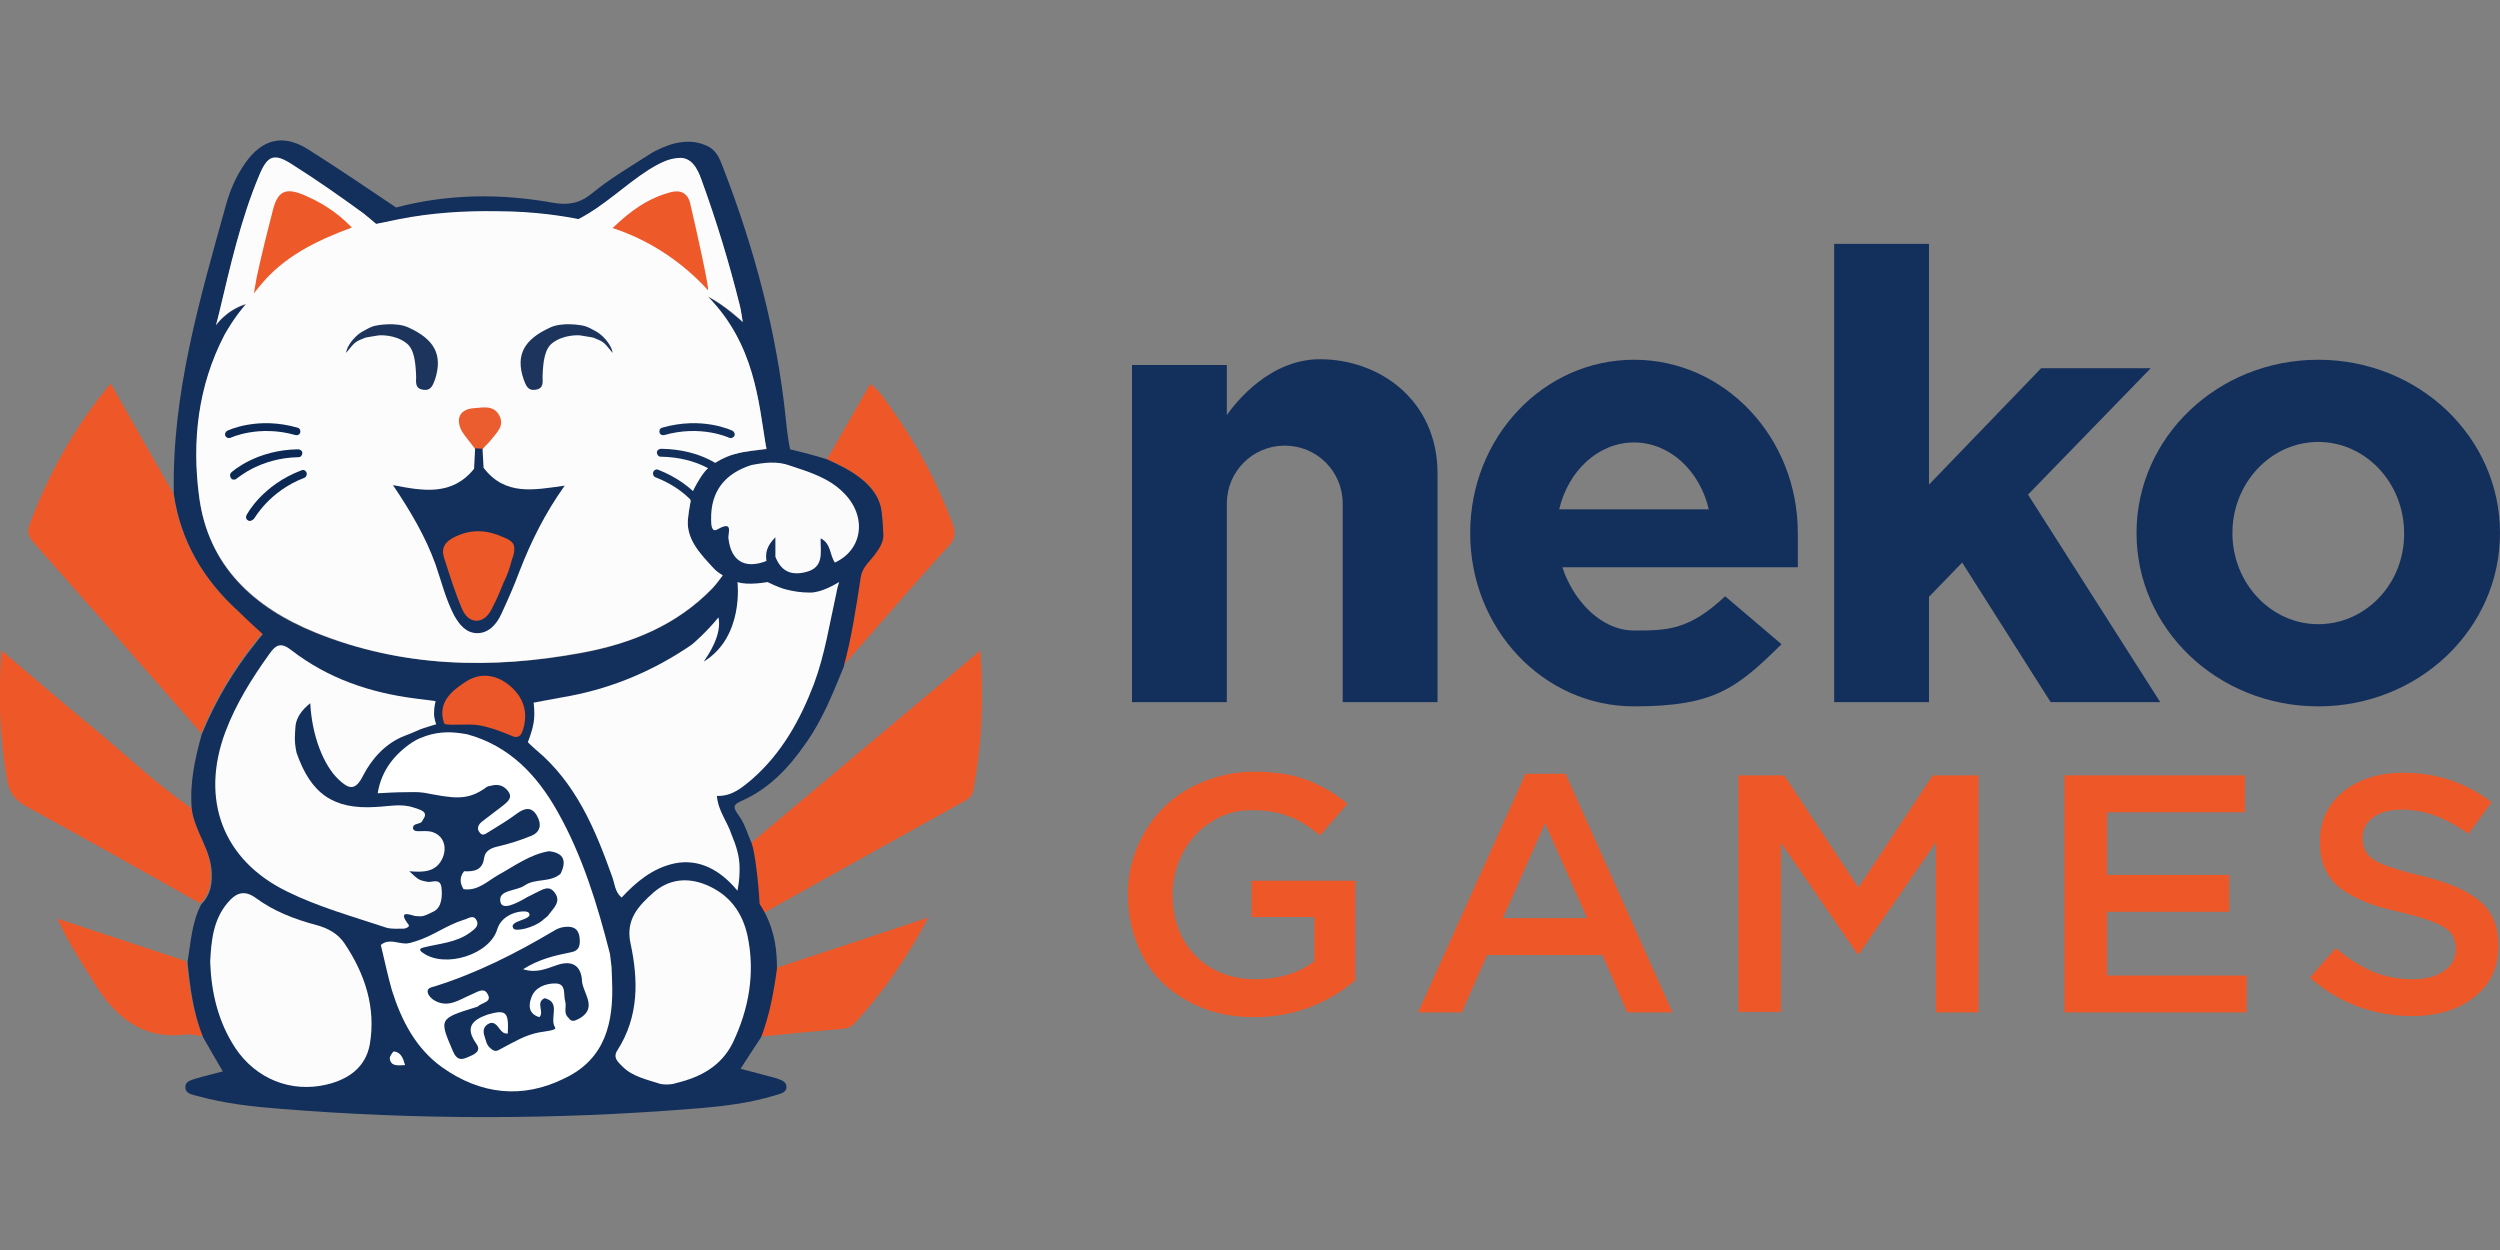 <svg width="160" height="80" viewBox="0 0 160 80" fill="none" xmlns="http://www.w3.org/2000/svg">
<rect x="0" y="0" width="160" height="80" fill="#808080" stroke="none"/>
<g clip-path="url(#clip0)">
<path d="M62.739 41.633C57.716 45.848 52.861 49.927 48.041 53.972C48.276 54.512 48.479 56.433 48.546 57.849C48.681 58.052 48.782 58.22 48.883 58.422C52.996 56.13 57.143 53.804 61.289 51.511C61.694 51.275 62.2 51.141 62.301 50.534C62.84 47.634 62.975 44.769 62.739 41.633Z" fill="#EE5828"/>
<path d="M49.625 61.962C49.423 63.446 49.153 64.929 48.614 66.345C50.299 66.177 51.985 66.008 53.67 65.873C54.041 65.839 54.412 65.806 54.682 65.502C56.502 63.513 58.019 61.356 59.402 58.726C55.963 59.872 52.794 60.917 49.625 61.962Z" fill="#EE5828"/>
<path d="M15.204 39.072C12.979 37.049 11.53 34.588 11.091 31.587C9.777 29.295 8.462 26.969 7.08 24.541C4.753 27.34 3.102 30.34 1.888 33.577C1.719 34.048 1.82 34.352 2.124 34.689C5.731 38.768 9.305 42.847 12.878 46.927C13.755 44.803 14.901 42.847 16.351 41.061C16.553 40.825 16.789 40.521 16.789 40.521C16.789 40.521 15.845 39.678 15.204 39.072Z" fill="#EE5828"/>
<path d="M12.238 51.714C9.912 50.129 7.922 48.174 5.731 46.387C3.877 44.87 2.09 43.319 0.101 41.633C-0.135 44.566 1.51247e-06 47.23 0.438 49.859C0.573 50.669 0.91 51.174 1.618 51.579C5.394 53.635 9.102 55.725 12.811 57.816C13.384 57.276 13.519 56.636 13.485 55.827C13.485 54.309 12.44 53.163 12.238 51.714Z" fill="#EE5828"/>
<path d="M60.919 33.408C59.975 30.913 58.761 28.553 57.21 26.396C56.772 25.789 56.401 25.081 55.693 24.575C54.749 26.227 53.839 27.812 52.929 29.396C54.412 30.037 56.233 31.014 56.435 32.835C56.502 33.408 56.502 33.577 56.469 34.251C56.469 34.723 56.199 35.127 55.895 35.532C55.558 35.97 55.086 36.307 55.019 36.948C54.749 38.734 54.378 40.892 53.94 42.611L53.974 42.578C56.199 40.083 58.593 37.251 60.851 34.79C61.222 34.284 61.087 33.88 60.919 33.408Z" fill="#EE5828"/>
<path d="M11.934 61.524C9.17 60.614 6.439 59.704 3.675 58.794C4.349 60.31 5.192 61.558 5.967 62.805C7.316 65.03 9.035 66.547 11.867 66.21C12.238 66.177 12.608 66.278 12.979 66.311C12.339 64.794 12.103 63.176 11.934 61.524Z" fill="#EE5828"/>
<path d="M56.435 32.835C56.266 31.014 54.412 30.07 52.929 29.396C52.693 29.329 52.12 29.126 50.569 28.756C50.468 28.317 50.367 27.576 50.299 26.868C49.726 21.339 48.31 15.979 46.287 10.753C46.051 10.146 45.883 9.607 45.175 9.303C44.467 9 43.86 9.034 43.22 9.169C42.748 9.27 41.972 9.607 41.568 9.877C40.32 10.686 39.039 11.427 37.893 12.371C37.118 13.012 36.376 13.147 35.398 12.978C32.027 12.371 28.656 12.405 25.352 13.281C23.498 12.034 21.61 10.753 19.688 9.539C18.104 8.562 16.789 8.899 15.71 10.416C15.137 11.225 14.732 12.135 14.463 13.113C12.777 19.181 10.99 25.216 11.125 31.621C11.563 34.622 13.013 37.083 15.238 39.105C15.845 39.712 16.823 40.589 16.823 40.589C16.823 40.589 16.553 40.892 16.384 41.128C14.935 42.915 13.789 44.87 12.912 46.994C12.474 48.545 12.136 50.129 12.271 51.748C12.44 53.197 13.519 54.377 13.553 55.894C13.586 56.703 13.418 57.344 12.878 57.883C12.271 59.029 12.204 60.344 12.002 61.592C12.17 63.244 12.373 64.862 13.013 66.413C13.418 67.121 13.822 67.829 14.26 68.57C13.654 68.739 13.148 68.84 12.608 69.008C12.305 69.11 11.867 69.177 11.867 69.548C11.833 70.02 12.339 70.053 12.676 70.155C14.395 70.627 16.182 70.829 17.935 70.964C26.7 71.672 35.499 71.672 44.265 70.964C46.085 70.829 47.906 70.627 49.659 70.087C49.928 69.986 50.367 69.952 50.333 69.514C50.299 69.177 49.928 69.11 49.692 69.008C48.951 68.806 48.175 68.604 47.4 68.402C47.838 67.694 48.276 67.053 48.715 66.379C49.254 64.963 49.524 63.48 49.726 61.996C49.726 60.951 49.625 59.704 48.951 58.423C48.85 58.22 48.748 58.052 48.614 57.85C48.546 56.467 48.31 54.512 48.108 53.973C47.838 53.366 47.67 52.725 47.299 52.22C46.894 51.647 46.861 51.512 47.569 51.208C49.254 50.433 50.502 49.118 51.547 47.601C52.659 46.05 53.333 44.297 54.041 42.578L54.008 42.611C54.48 40.926 54.817 38.734 55.086 36.948C55.188 36.307 55.626 35.97 55.963 35.532C56.266 35.127 56.536 34.723 56.536 34.251C56.502 33.543 56.502 33.408 56.435 32.835ZM47.029 29.059C46.355 29.261 45.815 29.598 45.815 29.598C45.815 29.598 45.512 29.7 45.141 30.138C44.77 30.576 44.4 31.318 44.4 31.318C44.4 31.318 44.298 31.486 44.231 31.823C44.197 31.891 44.197 32.093 44.197 32.093C44.197 32.093 44.062 32.801 44.029 33.239C43.894 34.554 44.871 35.498 45.647 36.375C45.917 36.678 46.254 36.847 46.254 36.847C46.254 36.847 45.815 37.453 45.579 37.689C43.287 40.049 40.388 41.196 37.219 41.802C31.454 42.847 25.723 42.713 20.228 40.521C16.25 38.937 13.316 36.24 12.743 31.79C12.305 28.25 12.676 24.744 14.362 21.474C14.53 21.17 14.968 20.395 15.744 19.485C14.496 19.855 13.822 20.833 13.822 20.833C13.822 20.833 13.991 20.226 14.024 20.058C14.732 17.125 15.407 14.091 16.587 11.259C17.16 9.944 17.564 9.809 18.744 10.585C20.261 11.596 21.778 12.641 23.262 13.686C23.599 13.922 24.071 14.36 24.071 14.36C24.071 14.36 24.947 14.192 25.554 14.057C27.611 13.652 29.701 13.518 31.791 13.551C34.252 13.551 36.207 13.888 37.016 14.057C38.668 13.18 39.949 11.899 41.534 10.888C42.512 10.247 42.984 10.18 43.388 10.146C44.231 10.045 44.602 10.787 44.905 11.562C45.849 14.158 46.658 16.821 47.333 19.518C47.4 19.721 47.535 20.631 47.535 20.631C47.535 20.631 46.355 19.518 45.31 19.013C48.31 22.081 48.546 25.755 49.018 28.587C49.018 28.654 49.018 28.654 49.052 28.756C48.445 28.823 47.737 28.857 47.029 29.059Z" fill="#132F5B"/>
<path d="M44.197 32.093C44.197 32.093 44.197 31.891 44.231 31.823C44.298 31.486 44.4 31.318 44.4 31.318C44.4 31.318 44.737 30.61 45.141 30.138C45.512 29.733 45.815 29.598 45.815 29.598C45.815 29.598 46.355 29.227 47.029 29.059C47.737 28.857 48.445 28.823 49.052 28.722C49.052 28.621 49.052 28.621 49.018 28.553C48.546 25.721 48.31 22.047 45.31 18.979C46.355 19.485 47.535 20.597 47.535 20.597C47.535 20.597 47.4 19.687 47.333 19.485C46.658 16.788 45.849 14.124 44.905 11.528C44.636 10.753 44.231 10.011 43.388 10.113C42.984 10.146 42.512 10.247 41.534 10.854C39.949 11.866 38.668 13.18 37.016 14.023C36.207 13.855 34.252 13.518 31.791 13.518C29.701 13.484 27.611 13.619 25.554 14.023C24.947 14.158 24.071 14.327 24.071 14.327C24.071 14.327 23.599 13.922 23.262 13.652C21.778 12.573 20.295 11.528 18.744 10.551C17.564 9.775 17.126 9.91 16.587 11.225C15.407 14.023 14.732 17.057 14.024 20.024C13.991 20.193 13.822 20.799 13.822 20.799C13.822 20.799 14.496 19.822 15.744 19.451C14.968 20.361 14.53 21.137 14.362 21.44C12.676 24.676 12.271 28.216 12.743 31.756C13.316 36.206 16.25 38.869 20.228 40.488C25.723 42.713 31.454 42.847 37.219 41.769C40.388 41.196 43.287 40.016 45.579 37.656C45.815 37.42 46.254 36.813 46.254 36.813C46.254 36.813 45.917 36.644 45.647 36.341C44.871 35.498 43.894 34.52 44.029 33.206C44.062 32.801 44.197 32.093 44.197 32.093Z" fill="#FCFCFC"/>
<path d="M13.451 61.558C13.519 60.176 13.654 58.861 14.564 57.782C15.069 57.175 15.609 56.906 16.384 57.479C17.531 58.322 18.845 58.827 20.228 59.198C21.003 59.401 21.643 59.771 22.048 60.378C23.363 62.334 24.071 64.491 23.666 66.851C23.396 68.301 22.318 69.076 20.902 69.413C18.609 69.953 16.384 69.042 15.069 67.087C13.957 65.401 13.519 63.513 13.451 61.558Z" fill="#FCFCFC"/>
<path d="M42.175 69.345C41.365 69.076 40.489 68.907 39.848 68.267C39.545 67.963 39.208 67.694 39.511 67.222C40.893 65.064 40.86 62.738 40.354 60.378C40.017 58.827 40.893 57.95 41.837 57.108C42.815 56.265 43.995 56.13 45.209 56.636C46.658 57.243 47.501 58.355 47.838 59.872C48.344 62.266 47.939 64.558 46.894 66.749C46.153 68.233 44.838 68.941 43.287 69.312C43.051 69.413 42.478 69.447 42.175 69.345Z" fill="#FCFCFC"/>
<path d="M28.42 46.286C27.982 44.971 28.892 44.23 29.768 43.656C30.712 43.016 31.757 43.151 32.634 43.892C33.51 44.634 33.814 45.578 33.477 46.691C33.342 47.129 33.139 47.297 32.667 47.061C32.027 46.792 31.386 46.556 30.678 46.421C29.903 46.286 28.487 46.488 28.42 46.286Z" fill="#EB5729"/>
<path d="M25.925 68.166C25.419 68.199 25.015 68.233 24.947 67.761C24.914 67.626 25.15 67.289 25.217 67.289C25.655 67.356 25.79 67.694 25.925 68.166Z" fill="white"/>
<path d="M53.974 31.52C53.03 30.576 51.783 30.206 50.569 29.801C49.76 29.497 48.917 29.599 48.074 29.767C46.389 30.307 45.478 31.453 45.512 33.24C45.512 33.509 45.512 34.116 45.917 33.88C46.995 33.273 46.557 34.15 46.624 34.487C46.793 35.903 47.67 36.442 49.052 35.903C48.984 35.397 49.052 34.959 49.625 34.386C49.625 34.925 49.625 35.262 49.625 35.633C49.996 36.577 50.636 36.847 51.58 36.611C52.794 36.307 52.49 35.296 52.524 34.453C53.199 34.79 53.097 35.532 53.434 36.004C55.255 35.161 55.491 33.004 53.974 31.52Z" fill="#FBFBFB"/>
<path d="M28.352 54.849C28.622 54.141 28.352 53.433 27.611 53.231C27.341 53.164 27.038 53.197 26.768 53.197C26.599 53.197 26.431 53.164 26.431 52.961C26.464 52.725 26.7 52.759 26.903 52.658C27.004 52.624 27.038 52.523 27.071 52.456C27.476 51.916 26.835 51.815 26.464 51.68C25.655 51.411 24.846 51.613 24.037 51.647C21.34 51.815 19.89 50.804 18.98 48.174C18.812 47.399 18.879 47.028 18.913 46.455C18.98 45.882 19.351 45.41 19.857 45.005C19.958 47.062 20.7 48.983 21.677 49.894C22.284 50.467 22.722 50.669 23.228 49.657C23.801 48.545 24.678 47.567 25.891 47.095C26.7 46.792 26.734 46.724 27.139 46.59C27.341 46.522 27.914 46.354 27.914 46.354C27.914 46.354 27.779 45.983 27.779 45.679C27.779 45.208 27.88 44.87 27.88 44.87C27.88 44.87 27.105 44.769 26.566 44.702C23.666 44.331 21.003 43.421 18.677 41.634C18.003 41.094 17.665 41.229 17.227 41.87C16.115 43.421 15.103 45.039 14.429 46.826C12.811 51.141 14.227 55.051 18.407 57.074C20.396 58.052 22.587 58.659 24.711 59.367C25.049 59.468 25.453 59.434 25.824 59.434C25.992 59.434 26.228 59.299 26.161 59.198C25.352 58.153 26.363 58.591 26.566 58.625C27.038 58.659 27.038 58.693 27.779 58.322C28.285 58.052 28.319 57.31 28.251 56.771C28.15 56.164 27.644 56.501 27.341 56.434C26.835 56.333 26.802 56.333 26.195 55.76C27.038 55.827 27.948 55.861 28.352 54.849Z" fill="#FCFCFC"/>
<path d="M16.418 17.799C16.789 16.079 17.092 14.9 17.463 13.45C17.767 12.27 18.238 12 19.351 12.439C20.497 12.911 21.542 13.551 22.52 14.562C20.228 15.405 18.171 16.417 16.654 18.271C16.452 18.507 16.25 18.776 16.25 18.776C16.25 18.776 16.384 17.967 16.418 17.799Z" fill="#ED5929"/>
<path d="M45.31 18.574C43.725 16.821 41.601 15.372 39.208 14.596C40.354 13.484 41.5 12.675 42.916 12.304C43.523 12.135 43.995 12.338 44.163 12.978C44.568 14.697 45.411 18.507 45.31 18.574Z" fill="#ED5929"/>
<path d="M30.375 28.688C30.105 28.317 29.802 27.98 29.566 27.61C29.128 26.8 29.431 26.194 30.308 26.126C30.881 26.092 31.589 25.89 31.96 26.598C32.297 27.272 31.791 27.677 31.454 28.115C31.285 28.351 31.049 28.52 30.881 28.756C30.678 28.89 30.51 28.992 30.375 28.688Z" fill="#EB5D2F"/>
<path d="M30.948 29.936C30.915 29.531 30.915 29.127 30.881 28.722C30.712 28.722 30.544 28.688 30.409 28.688C30.375 29.127 30.375 29.565 30.341 30.003C28.925 31.756 27.071 31.419 25.15 31.048C26.262 32.7 27.24 34.352 27.88 36.139C28.251 37.218 28.521 38.33 29.06 39.375C29.397 39.982 29.836 40.521 30.544 40.521C31.285 40.521 31.791 39.948 32.094 39.274C32.499 38.398 32.904 37.487 33.241 36.577C33.982 34.655 34.892 32.835 36.14 31.082C34.185 31.352 32.33 31.756 30.948 29.936Z" fill="#132F5B"/>
<path d="M26.161 20.968C25.386 20.597 24.172 20.799 23.936 20.867C23.7 20.934 23.464 21.069 23.16 21.238C22.655 21.541 22.183 22.182 22.149 22.586C22.655 21.979 22.689 21.878 23.228 21.676C23.43 21.575 23.396 21.608 24.172 21.474C24.307 21.44 25.284 21.406 25.992 21.946C26.498 22.317 26.599 23.126 26.633 24.103C26.633 24.44 26.532 24.879 27.105 24.946C27.611 25.014 27.712 24.609 27.847 24.272C28.352 22.687 27.779 21.71 26.161 20.968Z" fill="#1D355D"/>
<path d="M35.196 20.968C35.971 20.597 37.185 20.799 37.421 20.867C37.657 20.934 37.893 21.069 38.196 21.238C38.702 21.541 39.174 22.182 39.208 22.586C38.702 21.979 38.668 21.878 38.129 21.676C37.927 21.575 37.96 21.608 37.185 21.474C37.05 21.44 36.072 21.406 35.364 21.946C34.859 22.317 34.758 23.126 34.724 24.103C34.724 24.44 34.825 24.879 34.252 24.946C33.746 25.014 33.645 24.609 33.51 24.272C32.971 22.687 33.578 21.71 35.196 20.968Z" fill="#1D355D"/>
<path d="M39.174 62.805C39.174 62.502 39.14 62.198 39.14 61.895C39.14 61.828 39.039 61.12 39.039 61.052C38.23 57.883 37.286 54.782 35.668 51.916C34.353 49.59 32.6 47.736 29.903 46.994C28.959 46.825 28.217 46.792 27.273 47.095C27.004 47.196 26.768 47.264 26.397 47.5C25.284 48.241 24.408 49.286 24.172 50.77C24.812 50.736 25.352 50.702 25.858 50.702C26.296 50.702 26.7 50.669 27.139 50.736C28.959 51.073 29.903 51.309 31.15 50.365C31.218 50.332 31.285 50.298 31.386 50.298C31.724 50.197 32.094 50.197 32.398 50.5C32.904 51.006 32.533 51.276 32.162 51.579C31.724 51.916 31.319 52.219 30.881 52.557C30.611 52.759 30.476 53.029 30.712 53.298C30.914 53.568 31.15 53.298 31.353 53.197C31.959 52.826 32.566 52.456 33.106 52.051C33.578 51.714 34.016 51.613 34.353 52.186C34.69 52.759 34.589 53.265 33.982 53.501C33.308 53.77 32.6 54.006 31.858 54.175C31.42 54.276 31.049 54.444 30.982 54.916C30.881 55.692 30.341 55.793 29.701 55.759C29.397 56.13 29.431 56.535 29.667 56.906C30.577 57.04 31.184 56.4 31.892 55.995C32.937 55.422 33.915 54.681 35.129 54.478C36.106 54.579 36.275 55.119 35.87 55.928C35.196 56.501 34.252 56.198 33.578 56.669C33.038 57.04 31.858 56.939 32.027 57.715C32.128 58.288 33.038 57.816 33.578 57.512C33.847 57.344 33.915 57.344 34.151 57.209C34.69 56.973 35.129 56.568 35.533 57.175C35.904 57.715 35.432 58.119 35.129 58.524C35.027 58.692 34.825 58.793 34.69 58.928C34.151 59.367 33.038 59.636 32.87 59.434C32.465 58.895 34.185 58.895 33.847 58.423C33.679 58.187 32.162 58.355 31.825 59.468C31.353 61.086 28.487 61.996 27.071 60.985C27.071 60.985 26.667 60.749 27.071 60.648C28.116 60.378 29.195 60.344 30.105 59.67C30.375 59.468 30.712 59.232 30.476 58.861C30.274 58.524 29.971 58.793 29.701 58.861C28.588 59.198 27.712 59.906 26.599 60.243C26.363 60.31 26.127 60.412 25.858 60.378C25.352 60.344 24.846 60.075 24.374 60.479C24.61 61.457 24.812 62.434 25.082 63.378C25.689 65.3 26.599 67.087 28.285 68.3C30.746 70.053 33.443 70.357 36.14 69.008C38.77 67.761 39.275 65.401 39.174 62.805ZM37.118 65.165C36.882 65.266 36.612 65.502 36.376 65.131C36.039 64.828 36.275 64.423 36.174 64.086C36.039 63.648 36.275 62.94 35.533 62.94C34.926 62.94 34.252 63.176 34.016 63.817C33.814 64.322 33.814 64.895 34.522 65.098C34.859 64.761 34.252 64.154 34.859 63.884C35.938 64.154 35.129 65.165 35.533 65.772C35.634 65.941 34.859 66.008 34.488 66.075C33.611 66.244 32.904 66.682 32.128 67.087C31.858 67.222 31.724 67.39 31.386 67.087C31.117 66.851 31.117 66.615 31.016 66.345C30.914 66.042 30.914 65.772 31.184 65.57C31.589 65.3 31.791 65.603 31.993 65.873C32.128 66.042 32.263 66.177 32.499 66.143C32.566 64.761 32.398 64.592 31.218 64.929C30.24 65.266 29.735 65.738 30.476 66.783C30.847 67.289 30.341 67.491 29.937 67.66C29.498 67.862 29.229 67.828 28.993 67.289C28.083 65.165 28.083 65.199 30.577 64.423C30.813 64.154 31.555 64.154 31.184 63.581C30.948 63.176 30.51 63.513 30.173 63.648C29.431 63.952 28.723 64.525 27.847 64.053C27.644 63.952 27.408 63.715 27.375 63.513C27.307 63.21 27.678 63.176 27.88 63.109C30.544 62.266 33.005 61.019 35.398 59.602C35.6 59.468 35.837 59.367 36.072 59.333C36.544 59.265 36.983 59.333 37.084 59.94C37.151 60.445 37.118 60.85 36.511 60.951C35.499 61.153 34.488 61.389 33.477 62.03C34.319 62.3 34.96 61.996 35.567 61.794C36.646 61.389 37.219 61.828 37.252 62.839C37.354 63.614 38.23 64.491 37.118 65.165Z" fill="white"/>
<path d="M32.229 37.285C31.959 37.959 31.791 38.364 31.454 39.004C30.982 39.948 30.038 39.982 29.6 39.038C29.128 37.959 28.791 36.847 28.42 35.7C28.217 35.06 28.487 34.655 29.128 34.352C30.24 33.813 31.252 33.947 32.229 34.386C32.465 34.487 32.701 34.588 32.836 34.79C33.005 35.06 32.87 35.566 32.769 35.802C32.6 36.408 32.499 36.746 32.229 37.285Z" fill="#EC5828"/>
<path d="M15.98 33.34C15.946 33.34 15.912 33.34 15.879 33.307C15.744 33.239 15.71 33.105 15.777 32.97C15.811 32.902 16.789 31.048 19.284 30.104C19.418 30.037 19.553 30.104 19.621 30.239C19.654 30.374 19.621 30.509 19.486 30.576C17.193 31.453 16.283 33.206 16.25 33.206C16.182 33.273 16.081 33.34 15.98 33.34Z" fill="#0C2956"/>
<path d="M14.867 30.677C14.834 30.677 14.8 30.643 14.8 30.61C14.699 30.508 14.699 30.34 14.8 30.239C14.867 30.171 16.418 28.789 19.081 28.755C19.216 28.755 19.351 28.857 19.351 28.991C19.351 29.126 19.25 29.261 19.115 29.261C16.654 29.295 15.204 30.61 15.171 30.61C15.069 30.711 14.968 30.711 14.867 30.677Z" fill="#0C2956"/>
<path d="M14.496 27.98C14.463 27.947 14.463 27.947 14.429 27.913C14.362 27.778 14.429 27.643 14.53 27.576C14.598 27.542 16.485 26.632 19.048 27.373C19.183 27.407 19.25 27.542 19.216 27.677C19.183 27.812 19.048 27.879 18.913 27.845C16.553 27.171 14.766 28.014 14.766 28.014C14.665 28.048 14.564 28.048 14.496 27.98Z" fill="#0C2956"/>
<path d="M45.242 33.172C45.276 33.172 45.31 33.172 45.343 33.138C45.478 33.071 45.512 32.936 45.445 32.801C45.411 32.734 44.602 31.048 42.141 30.07C42.006 30.003 41.871 30.07 41.804 30.205C41.77 30.34 41.804 30.475 41.938 30.542C44.231 31.419 44.973 33.003 44.973 33.037C45.04 33.138 45.141 33.172 45.242 33.172Z" fill="#132F5B"/>
<path d="M46.321 30.509C46.355 30.509 46.389 30.475 46.389 30.441C46.49 30.34 46.49 30.172 46.389 30.07C46.321 30.003 44.973 28.756 42.309 28.722C42.175 28.722 42.04 28.823 42.04 28.958C42.04 29.093 42.141 29.228 42.276 29.228C44.737 29.261 45.984 30.408 46.018 30.441C46.119 30.542 46.22 30.576 46.321 30.509Z" fill="#132F5B"/>
<path d="M46.928 27.98C46.962 27.947 46.962 27.947 46.995 27.913C47.063 27.778 46.995 27.643 46.894 27.576C46.827 27.542 44.939 26.632 42.377 27.373C42.242 27.407 42.175 27.542 42.208 27.677C42.242 27.812 42.377 27.879 42.512 27.845C44.871 27.171 46.658 28.014 46.658 28.014C46.726 28.048 46.861 28.048 46.928 27.98Z" fill="#132F5B"/>
<path d="M51.85 37.925C51.311 37.925 50.805 37.858 50.299 37.723C49.861 37.622 49.119 37.251 49.119 37.251C49.119 37.251 47.872 37.487 47.198 37.251C47.198 37.251 47.636 40.757 45.04 42.342C45.31 41.937 46.22 40.656 45.984 39.51C45.242 40.42 44.4 41.162 44.265 41.263C41.905 42.881 39.309 43.994 36.511 44.533C35.735 44.668 34.151 44.971 34.151 44.971C34.151 44.971 34.252 45.679 34.151 46.252C34.05 46.859 33.78 47.5 33.78 47.5C33.78 47.5 34.083 47.803 34.286 47.972C36.848 50.096 38.095 53.062 39.174 56.097C39.343 56.535 39.343 57.074 39.781 57.445C40.725 56.434 41.77 55.557 43.186 55.254C44.737 54.95 46.085 55.658 47.198 57.007C47.333 56.333 47.333 55.894 47.333 55.523C47.333 54.782 47.096 54.074 46.827 53.433C46.557 52.59 45.95 51.883 45.883 50.938C46.827 50.972 47.467 50.433 48.142 49.86C50.029 48.208 51.209 46.084 52.086 43.791C52.794 41.904 53.097 39.881 53.536 37.925C53.569 37.69 53.637 37.487 53.704 37.251C53.468 37.386 52.592 37.925 51.85 37.925Z" fill="#FCFCFC"/>
<path d="M131.243 44.938H138.255L129.793 31.655L137.649 23.564H130.636L123.456 31.014V15.608H117.387V44.938H123.456V38.195L125.579 36.004L131.243 44.938Z" fill="#132F5B"/>
<path d="M84.484 22.991C81.247 22.991 79.09 25.755 78.517 26.564V23.362H72.448V44.938H78.517V32.262V32.228C78.517 30.172 80.169 28.52 82.225 28.52C84.281 28.52 85.933 30.172 85.933 32.228C85.933 32.262 85.933 32.295 85.933 32.329V44.938H92.002V30.306C92.002 25.587 88.26 22.991 84.484 22.991Z" fill="#132F5B"/>
<path d="M148.369 23.024C141.93 23.024 136.738 27.98 136.738 34.116C136.738 40.252 141.93 45.207 148.369 45.207C154.808 45.207 160 40.252 160 34.116C160 27.98 154.808 23.024 148.369 23.024ZM148.369 39.948C145.335 39.948 142.874 37.319 142.874 34.116C142.874 30.913 145.335 28.284 148.369 28.284C151.403 28.284 153.864 30.913 153.864 34.116C153.898 37.352 151.403 39.948 148.369 39.948Z" fill="#132F5B"/>
<path d="M104.576 23.024C98.778 23.024 94.092 27.98 94.092 34.116C94.092 40.252 98.778 45.207 104.576 45.207C109.667 45.207 111.117 44.095 114.016 41.229L110.409 38.161C108.083 40.353 106.667 40.353 104.576 40.353C102.486 40.353 100.7 38.465 99.992 36.307H109.195H114.859H115.061V34.723C115.061 34.52 115.061 34.318 115.061 34.116C115.061 27.98 110.375 23.024 104.576 23.024ZM99.789 32.599C100.362 30.138 102.284 28.317 104.576 28.317C106.869 28.317 108.791 30.138 109.364 32.599H99.789Z" fill="#132F5B"/>
<path d="M72.179 57.209C72.179 56.164 72.381 55.153 72.785 54.209C73.19 53.265 73.73 52.422 74.437 51.714C75.145 51.006 75.988 50.433 77 50.029C78.011 49.624 79.09 49.388 80.236 49.388C81.551 49.388 82.663 49.556 83.573 49.894C84.484 50.231 85.394 50.736 86.237 51.444L84.484 53.467C83.809 52.928 83.169 52.489 82.495 52.254C81.854 51.984 81.045 51.849 80.101 51.849C79.157 51.849 78.314 52.085 77.539 52.591C76.764 53.063 76.157 53.737 75.719 54.546C75.28 55.389 75.044 56.265 75.044 57.243C75.044 58.288 75.246 59.198 75.685 60.041C76.123 60.85 76.73 61.491 77.539 61.963C78.348 62.435 79.292 62.671 80.337 62.671C81.82 62.671 83.068 62.3 84.113 61.525V58.693H80.101V56.366H86.743V62.738C84.855 64.323 82.663 65.098 80.236 65.098C78.651 65.098 77.236 64.761 75.988 64.053C74.741 63.379 73.797 62.435 73.156 61.255C72.516 60.041 72.179 58.693 72.179 57.209Z" fill="#EE5828"/>
<path d="M90.754 64.795L97.632 49.523H100.194L107.038 64.795H104.138L102.554 61.12H95.171L93.552 64.795H90.754ZM96.182 58.76H101.576L98.879 52.692L96.182 58.76Z" fill="#EE5828"/>
<path d="M111.252 64.794V49.624H114.185L118.938 56.805L123.692 49.624H126.625V64.794H123.894V53.905L118.972 61.052H118.871L113.982 53.939V64.761H111.252V64.794Z" fill="#EE5828"/>
<path d="M132.12 64.794V49.624H143.683V51.984H134.85V55.995H142.672V58.355H134.85V62.435H143.784V64.794H132.12Z" fill="#EE5828"/>
<path d="M147.83 62.569L149.482 60.682C150.257 61.322 151.032 61.828 151.808 62.165C152.583 62.502 153.46 62.671 154.404 62.671C155.247 62.671 155.921 62.502 156.426 62.131C156.932 61.794 157.168 61.322 157.168 60.715C157.168 60.344 157.067 60.007 156.898 59.771C156.73 59.535 156.359 59.266 155.853 59.063C155.348 58.827 154.606 58.625 153.662 58.389C152.752 58.187 152.01 57.985 151.437 57.749C150.864 57.513 150.324 57.243 149.853 56.906C149.381 56.569 149.043 56.13 148.807 55.625C148.571 55.119 148.47 54.546 148.47 53.838C148.47 52.557 148.976 51.478 149.954 50.669C150.965 49.86 152.246 49.455 153.797 49.455C155.954 49.455 157.842 50.096 159.461 51.343L157.977 53.366C156.528 52.321 155.112 51.815 153.729 51.815C152.954 51.815 152.314 51.984 151.875 52.321C151.403 52.658 151.201 53.096 151.201 53.636C151.201 54.04 151.302 54.377 151.504 54.647C151.707 54.917 152.078 55.153 152.583 55.355C153.123 55.557 153.864 55.793 154.876 56.029C156.595 56.434 157.876 56.973 158.685 57.648C159.494 58.322 159.899 59.266 159.899 60.513C159.899 61.895 159.393 63.008 158.348 63.817C157.337 64.626 155.988 65.031 154.303 65.031C151.842 64.997 149.684 64.188 147.83 62.569Z" fill="#EE5828"/>
</g>
<defs>
<clipPath id="clip0">
<rect width="160" height="80" fill="white"/>
</clipPath>
</defs>
</svg>
